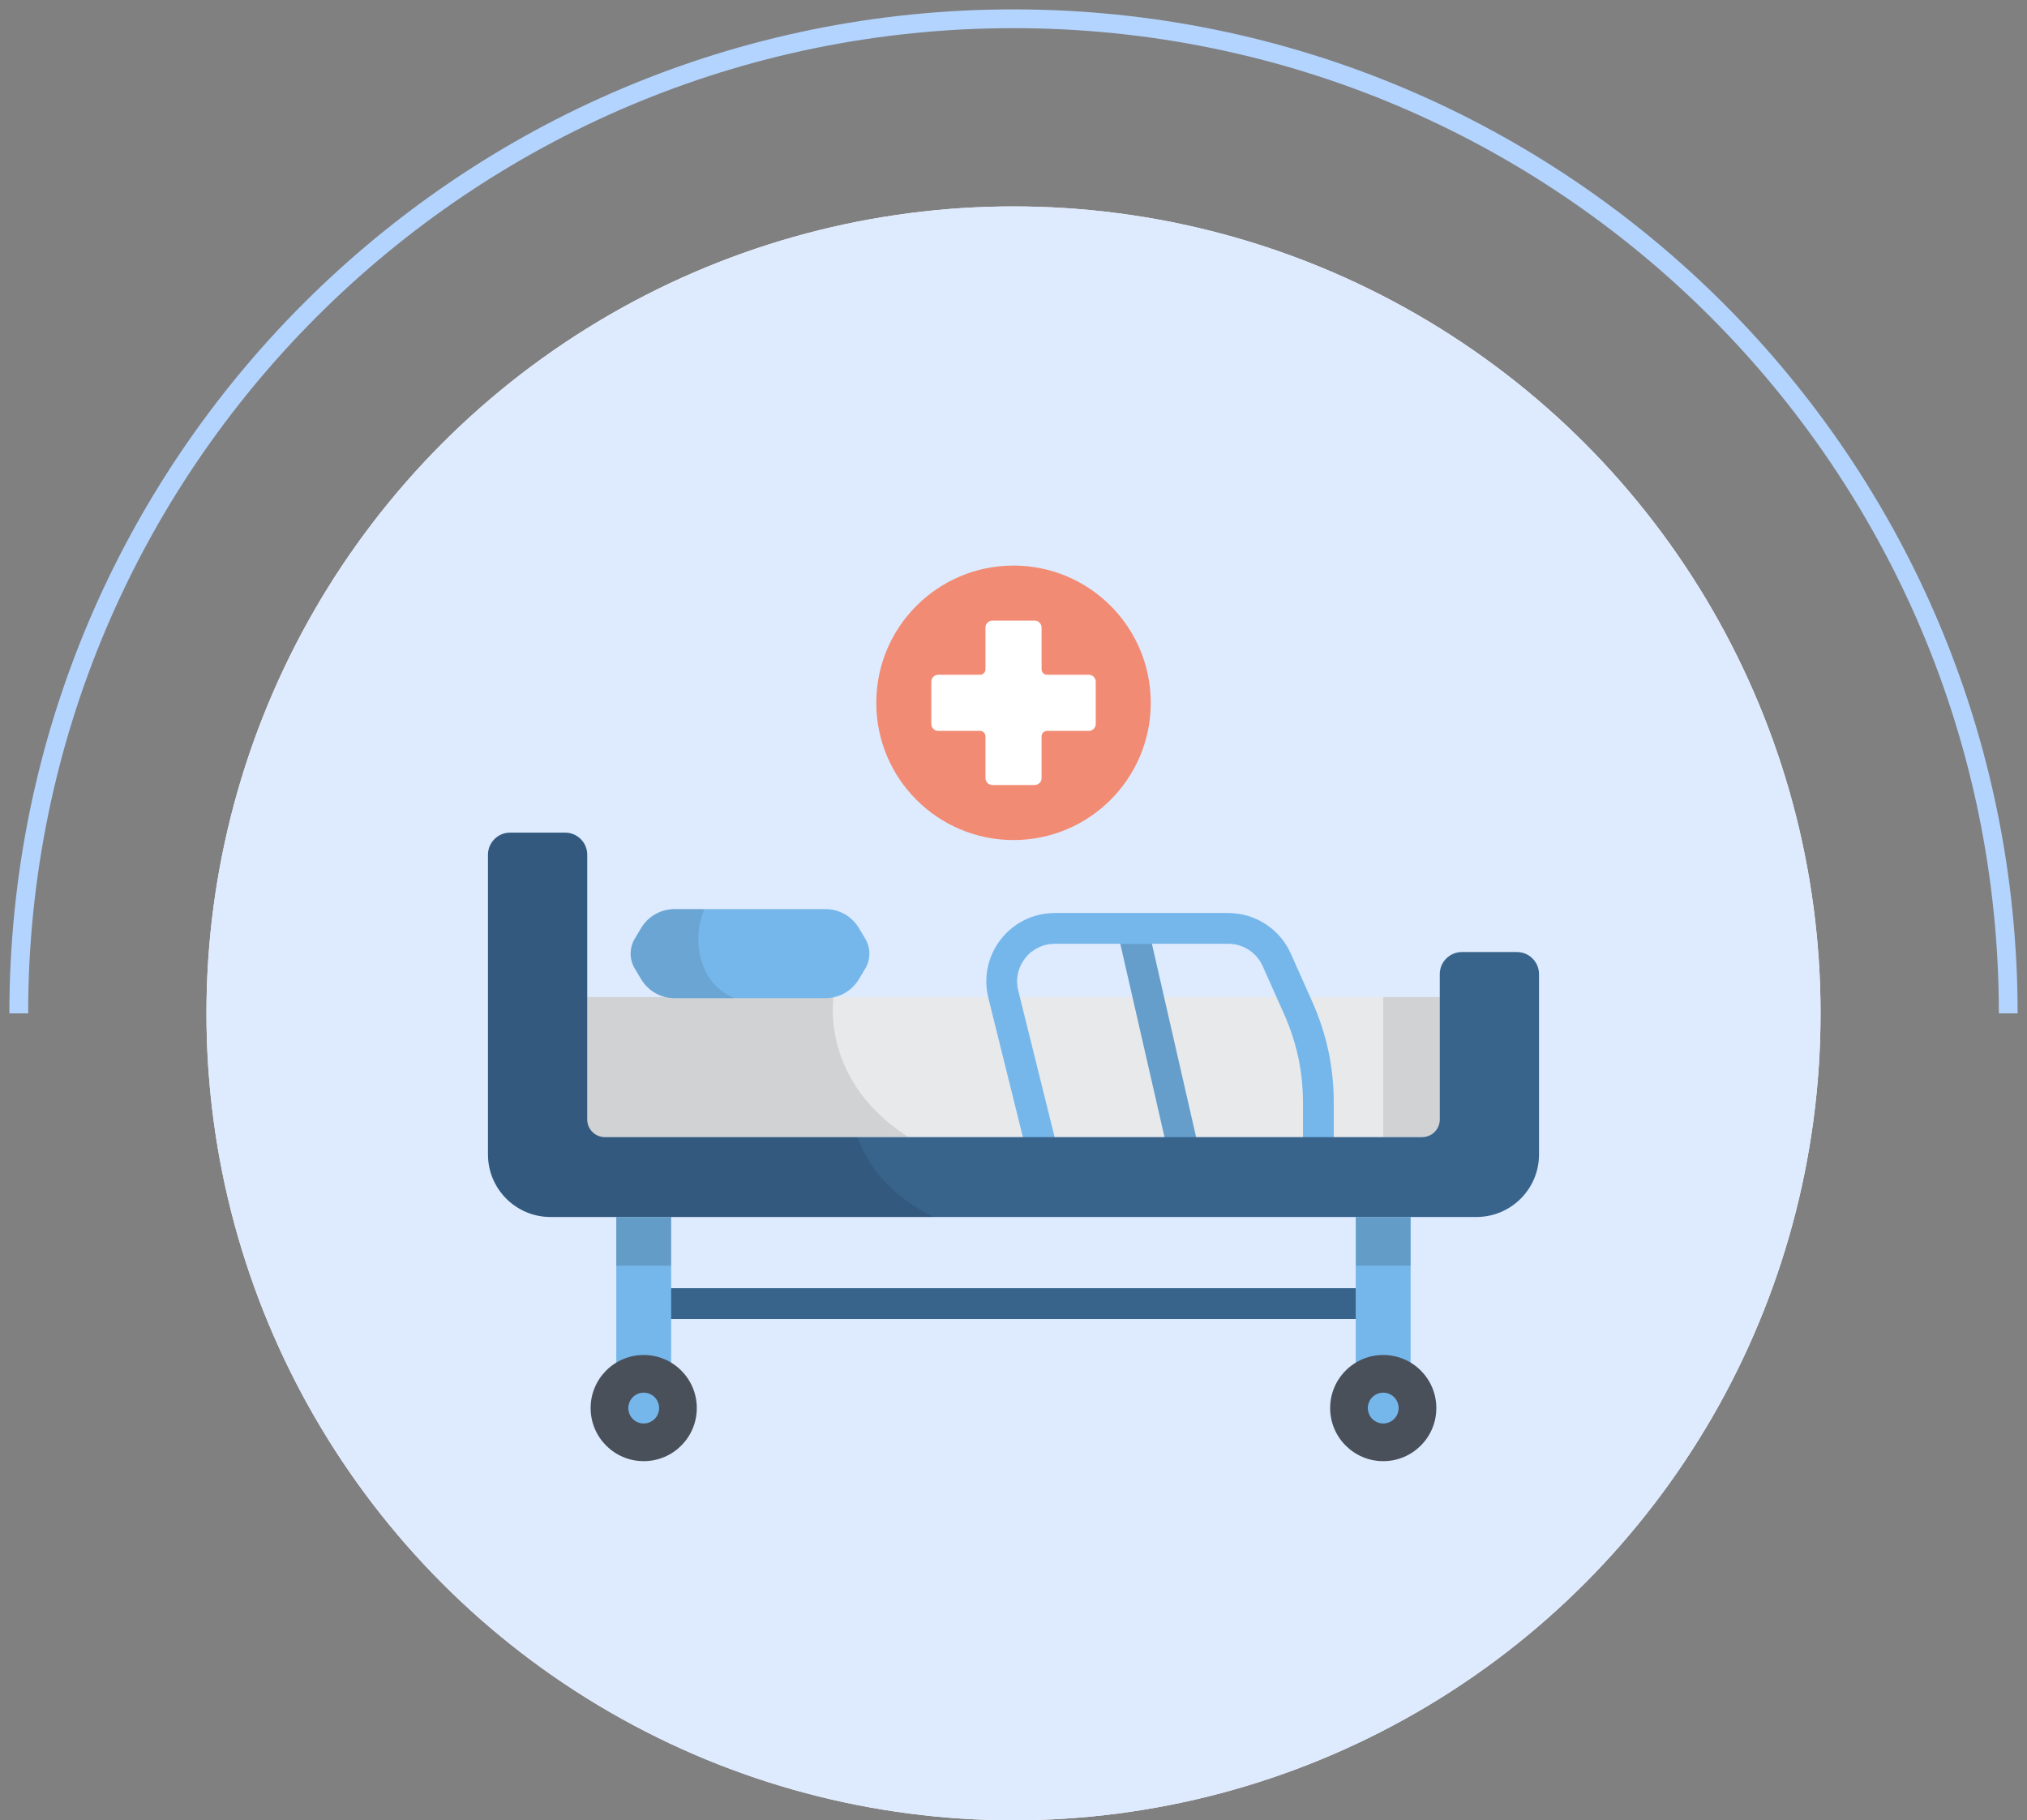 <svg width="108" height="97" viewBox="0 0 108 97" fill="none" xmlns="http://www.w3.org/2000/svg">
<rect x="0" y="0" width="108" height="97" fill="#808080" stroke="none"/>
<path d="M107 54C107 24.729 83.271 1 54 1C24.729 1 1 24.729 1 54" stroke="#B3D4FF"/>
<circle cx="54" cy="54" r="43" fill="white"/>
<circle cx="54" cy="54" r="43" fill="#DEEBFF"/>
<path d="M76.713 53.128H31.289V60.593H76.713V53.128Z" fill="#E8E9EA"/>
<path opacity="0.1" d="M76.71 53.128H73.699V60.593H76.71V53.128Z" fill="black"/>
<path opacity="0.1" d="M31.289 53.129V60.593H48.401C44.93 58.38 44.185 55.243 44.407 53.129H31.289Z" fill="black"/>
<path d="M63.164 62.626C62.789 62.626 62.452 62.368 62.365 61.988L59.583 49.825C59.482 49.383 59.758 48.943 60.2 48.842C60.642 48.742 61.082 49.017 61.183 49.459L63.964 61.622C64.065 62.064 63.789 62.504 63.347 62.605C63.286 62.619 63.224 62.626 63.164 62.626Z" fill="#76B7EB"/>
<path opacity="0.14" d="M63.164 62.626C62.789 62.626 62.452 62.368 62.365 61.988L59.583 49.825C59.482 49.383 59.758 48.943 60.2 48.842C60.642 48.742 61.082 49.017 61.183 49.459L63.964 61.622C64.065 62.064 63.789 62.504 63.347 62.605C63.286 62.619 63.224 62.626 63.164 62.626Z" fill="black"/>
<path d="M55.55 62.241C55.181 62.241 54.847 61.991 54.754 61.618L52.66 53.176C52.388 52.08 52.631 50.941 53.326 50.052C54.022 49.163 55.069 48.653 56.198 48.653H65.445C66.882 48.653 68.189 49.501 68.775 50.814L69.927 53.4C70.681 55.091 71.064 56.887 71.064 58.739V61.42C71.064 61.873 70.696 62.241 70.243 62.241C69.79 62.241 69.423 61.873 69.423 61.42V58.739C69.423 57.119 69.088 55.547 68.429 54.068L67.276 51.482C66.954 50.76 66.236 50.293 65.445 50.293H56.198C55.577 50.293 55.001 50.574 54.619 51.063C54.236 51.552 54.102 52.178 54.252 52.781L56.347 61.223C56.456 61.662 56.188 62.107 55.748 62.216C55.682 62.233 55.615 62.241 55.55 62.241Z" fill="#76B7EB"/>
<path d="M80.822 50.732H77.89C77.239 50.732 76.712 51.259 76.712 51.91V59.659C76.712 60.175 76.293 60.594 75.777 60.594H32.223C31.707 60.594 31.288 60.175 31.288 59.659V45.548C31.288 44.897 30.761 44.369 30.11 44.369H27.178C26.528 44.369 26 44.897 26 45.548V61.519C26 63.359 27.492 64.851 29.332 64.851H78.668C80.508 64.851 82 63.359 82 61.519V51.91C82 51.259 81.472 50.732 80.822 50.732Z" fill="#38648C"/>
<path d="M43.98 53.191H35.942C35.212 53.191 34.536 52.807 34.161 52.181L33.822 51.614C33.528 51.123 33.528 50.51 33.822 50.019L34.161 49.452C34.536 48.826 35.212 48.443 35.942 48.443H43.98C44.711 48.443 45.387 48.826 45.762 49.452L46.101 50.019C46.395 50.51 46.395 51.123 46.101 51.614L45.762 52.181C45.387 52.807 44.711 53.191 43.98 53.191Z" fill="#76B7EB"/>
<path d="M72.239 70.287H35.762C35.309 70.287 34.941 69.919 34.941 69.466C34.941 69.013 35.309 68.646 35.762 68.646H72.239C72.692 68.646 73.059 69.013 73.059 69.466C73.059 69.919 72.692 70.287 72.239 70.287Z" fill="#38648C"/>
<path d="M35.76 64.85H32.836V73.033H35.76V64.85Z" fill="#76B7EB"/>
<path opacity="0.15" d="M35.76 64.85H32.836V67.445H35.76V64.85Z" fill="black"/>
<path d="M34.297 77.862C35.86 77.862 37.126 76.595 37.126 75.033C37.126 73.471 35.86 72.204 34.297 72.204C32.735 72.204 31.469 73.471 31.469 75.033C31.469 76.595 32.735 77.862 34.297 77.862Z" fill="#495059"/>
<path d="M34.297 75.854C34.751 75.854 35.118 75.486 35.118 75.033C35.118 74.58 34.751 74.212 34.297 74.212C33.844 74.212 33.477 74.58 33.477 75.033C33.477 75.486 33.844 75.854 34.297 75.854Z" fill="#76B7EB"/>
<path d="M75.159 64.85H72.234V73.033H75.159V64.85Z" fill="#76B7EB"/>
<path opacity="0.15" d="M75.162 64.85H72.238V67.445H75.162V64.85Z" fill="black"/>
<path d="M73.7 77.862C75.262 77.862 76.529 76.595 76.529 75.033C76.529 73.471 75.262 72.204 73.7 72.204C72.138 72.204 70.871 73.471 70.871 75.033C70.871 76.595 72.138 77.862 73.7 77.862Z" fill="#495059"/>
<path d="M73.7 75.854C74.153 75.854 74.52 75.486 74.52 75.033C74.52 74.58 74.153 74.212 73.7 74.212C73.246 74.212 72.879 74.58 72.879 75.033C72.879 75.486 73.246 75.854 73.7 75.854Z" fill="#76B7EB"/>
<path opacity="0.1" d="M45.688 60.594H32.223C31.707 60.594 31.288 60.175 31.288 59.659V45.548C31.288 44.897 30.761 44.369 30.11 44.369H27.178C26.528 44.369 26 44.897 26 45.548V61.519C26 63.359 27.492 64.851 29.332 64.851H49.762C47.405 63.718 46.214 62.054 45.688 60.594Z" fill="black"/>
<path opacity="0.1" d="M35.942 48.443C35.212 48.443 34.536 48.826 34.161 49.452L33.822 50.019C33.528 50.51 33.528 51.123 33.822 51.614L34.161 52.181C34.536 52.807 35.212 53.191 35.942 53.191H39.135C37.033 52.337 36.923 49.732 37.533 48.443L35.942 48.443Z" fill="black"/>
<path d="M54.001 44.765C58.04 44.765 61.314 41.491 61.314 37.452C61.314 33.413 58.04 30.138 54.001 30.138C49.962 30.138 46.688 33.413 46.688 37.452C46.688 41.491 49.962 44.765 54.001 44.765Z" fill="#F28B74"/>
<path d="M55.496 35.664V33.441C55.496 33.237 55.331 33.071 55.127 33.071H52.877C52.672 33.071 52.507 33.237 52.507 33.441V35.664C52.507 35.826 52.376 35.957 52.214 35.957H49.991C49.787 35.957 49.621 36.123 49.621 36.327V38.577C49.621 38.781 49.786 38.947 49.991 38.947H52.214C52.376 38.947 52.507 39.078 52.507 39.24V41.463C52.507 41.667 52.672 41.832 52.877 41.832H55.127C55.331 41.832 55.496 41.667 55.496 41.463V39.24C55.496 39.078 55.627 38.947 55.789 38.947H58.013C58.217 38.947 58.382 38.781 58.382 38.577V36.327C58.382 36.123 58.217 35.957 58.013 35.957H55.789C55.627 35.957 55.496 35.826 55.496 35.664Z" fill="white"/>
</svg>
